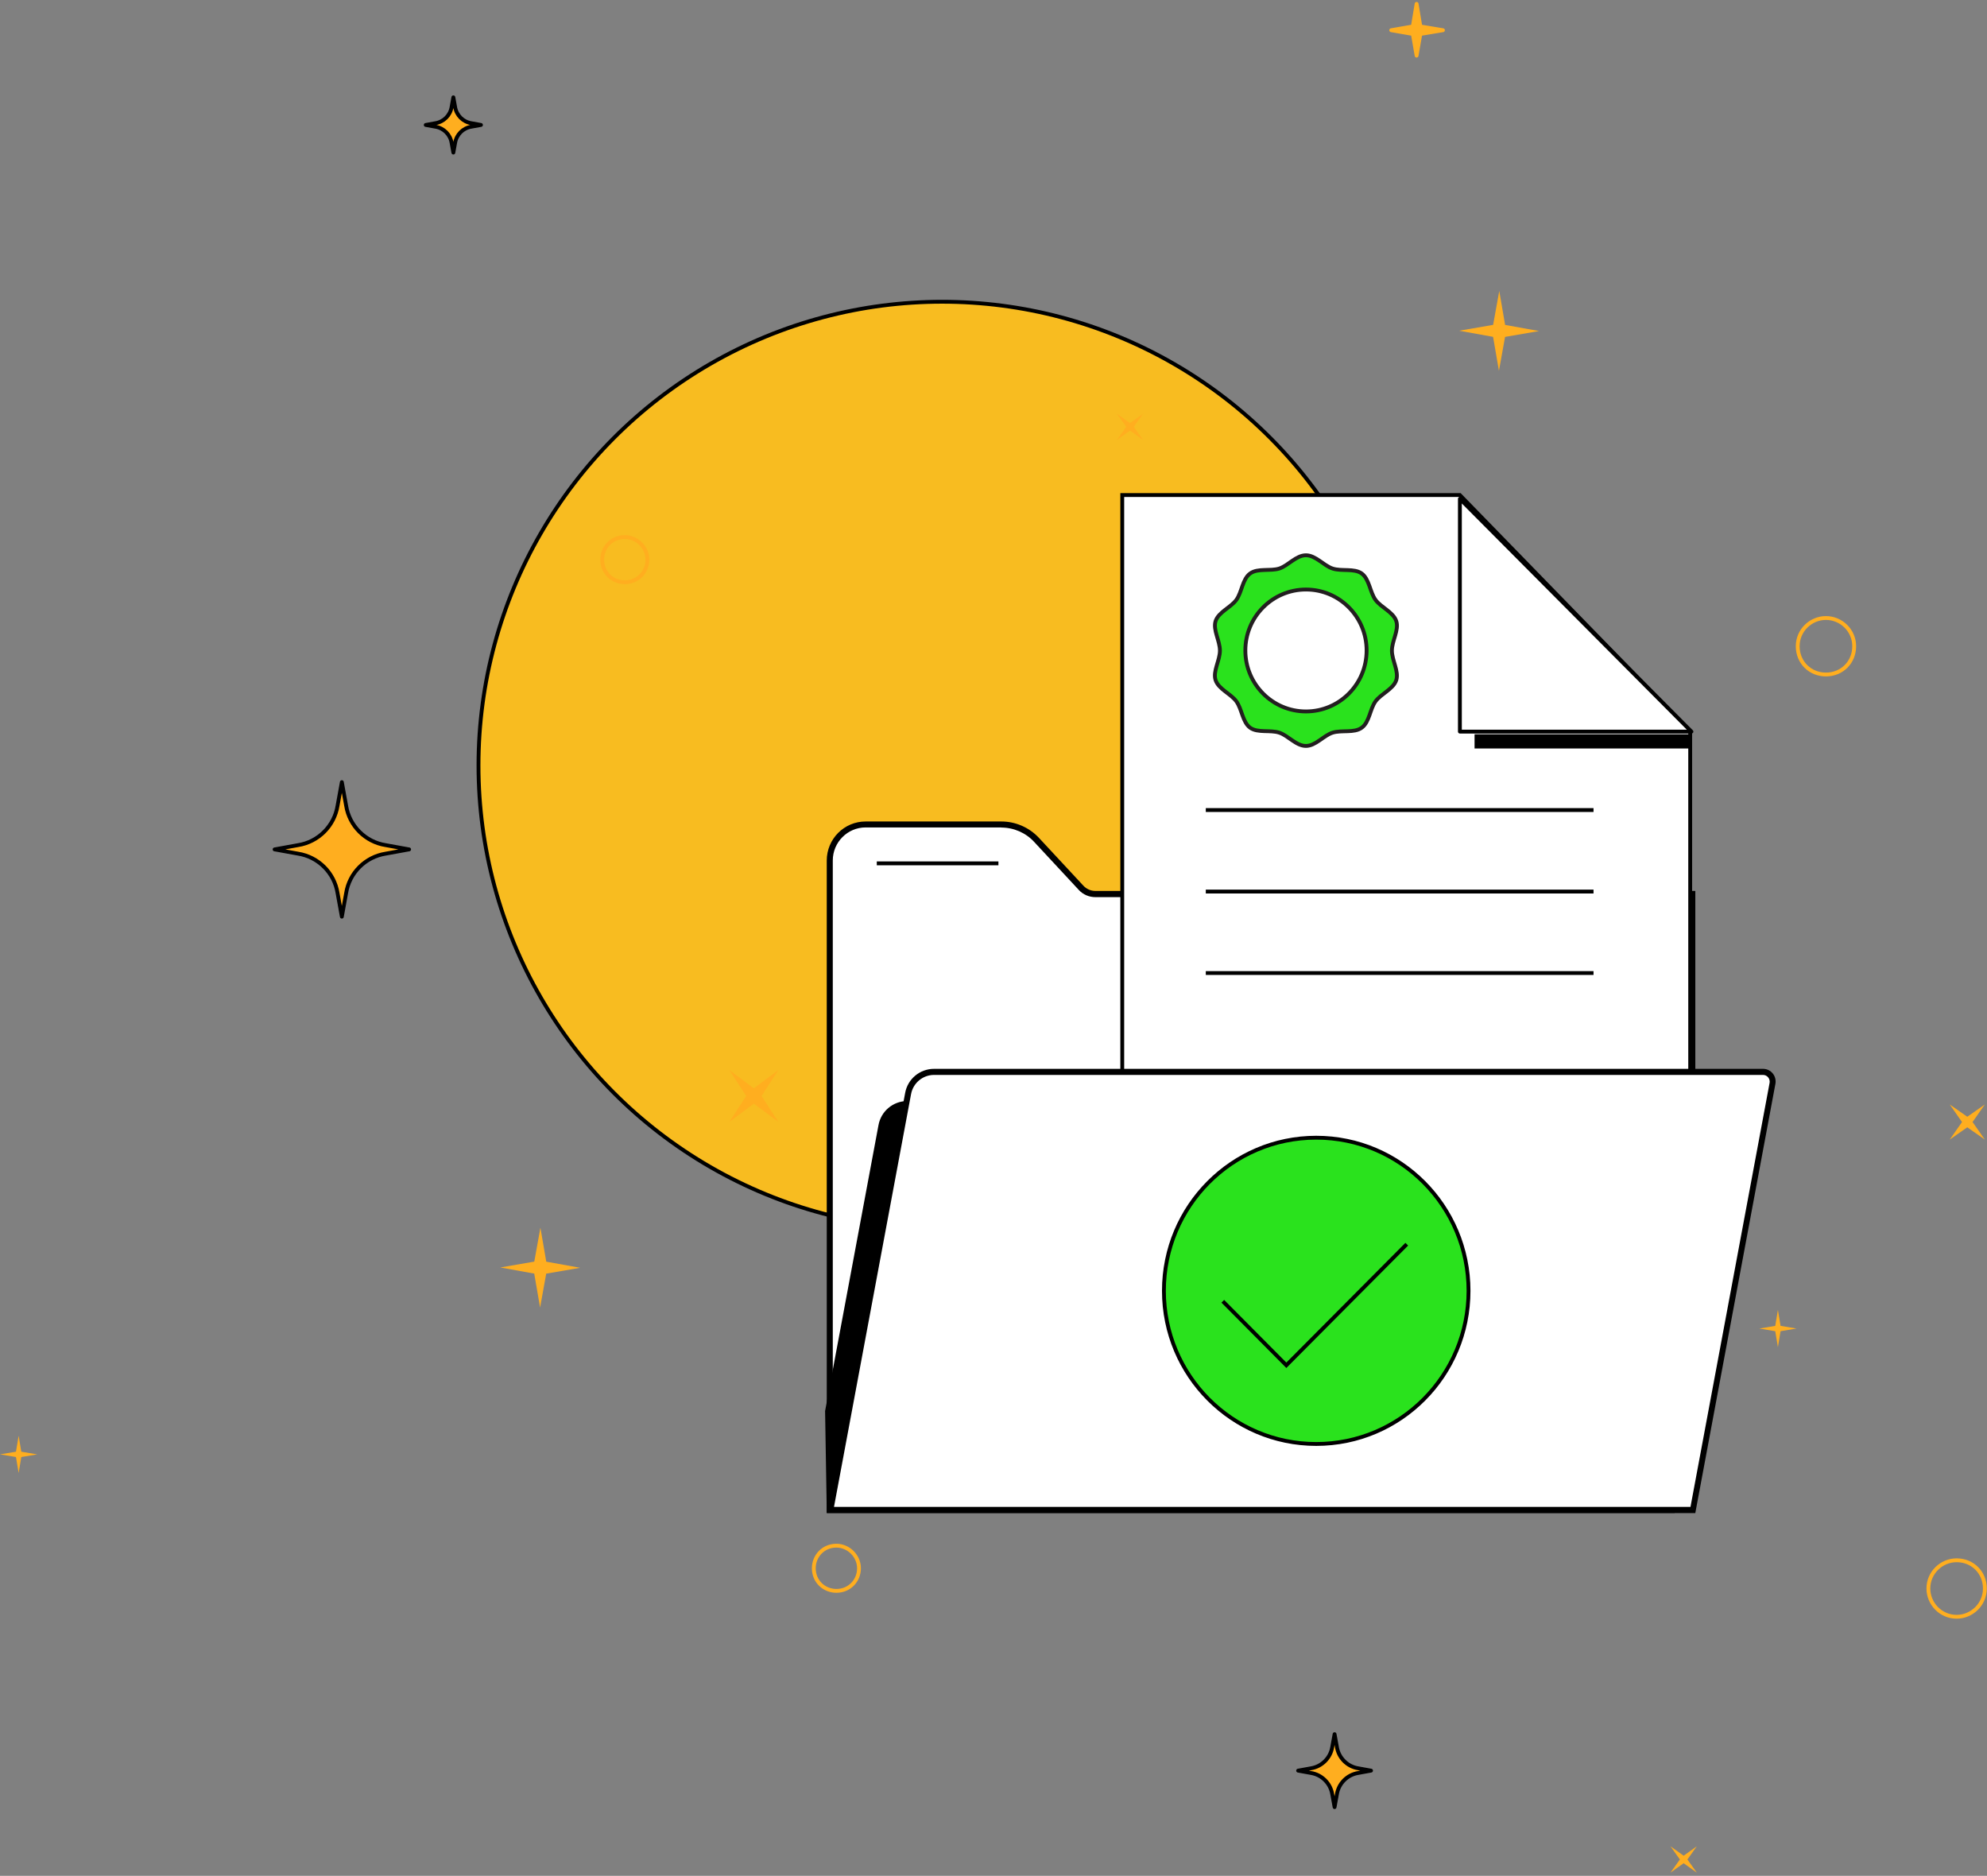 <svg width="517" height="488" viewBox="0 0 517 488" fill="none" xmlns="http://www.w3.org/2000/svg">
<rect x="0" y="0" width="517" height="488" fill="#808080" stroke="none"/>
<circle cx="245.127" cy="199.127" r="120.627" fill="#F8BC20" stroke="black"/>
<path d="M509.097 405.91C505.177 405.91 501.748 409.095 501.748 413.259C501.748 417.179 504.932 420.608 509.097 420.608C513.016 420.608 516.446 417.424 516.446 413.259C516.446 409.095 513.261 405.91 509.097 405.91Z" stroke="#FFAE1F" stroke-miterlimit="10" stroke-linejoin="round"/>
<path d="M297.446 107.614L294.996 111.044L297.446 114.473L294.016 112.023L290.587 114.473L293.036 111.044L290.587 107.614L294.016 110.064L297.446 107.614Z" fill="#FFAE1F"/>
<path d="M441.5 480.32L439.051 483.749L441.5 487.179L438.071 484.729L434.641 487.179L437.091 483.749L434.641 480.32L438.071 482.769L441.5 480.32Z" fill="#FFAE1F"/>
<path d="M467.445 345.623L463.288 346.316L462.595 350.473L461.902 346.316L457.745 345.623L461.902 344.93L462.595 340.773L463.288 344.93L467.445 345.623Z" fill="#FFAE1F"/>
<path d="M9.7 378.358L5.543 379.051L4.85 383.208L4.157 379.051L-0 378.358L4.157 377.665L4.85 373.508L5.543 377.665L9.7 378.358Z" fill="#FFAE1F"/>
<path d="M368.587 1L369.567 6.879L375.446 7.859L369.567 8.839L368.587 14.473L367.607 8.839L361.973 7.859L367.607 6.879L368.587 1Z" fill="#FFAE1F" stroke="#FFAE1F" stroke-miterlimit="10" stroke-linejoin="round"/>
<path d="M117.96 25.32L118.416 27.829C118.759 29.997 120.47 31.708 122.637 32.05L125.147 32.507L122.637 32.963C120.47 33.305 118.759 35.016 118.416 37.184L117.96 39.693L117.504 37.184C117.162 35.016 115.45 33.305 113.283 32.963L110.773 32.507L113.283 32.05C115.45 31.708 117.162 29.997 117.504 27.829L117.96 25.32Z" fill="#FFAE1F" stroke="black" stroke-miterlimit="10" stroke-linejoin="round"/>
<path d="M475.097 160.775C471.177 160.775 467.748 163.96 467.748 168.124C467.748 172.289 470.932 175.473 475.097 175.473C479.261 175.473 482.446 172.289 482.446 168.124C482.446 163.96 479.016 160.775 475.097 160.775Z" stroke="#FFAE1F" stroke-miterlimit="10" stroke-linejoin="round"/>
<path d="M150.961 329.821L142.12 331.344L140.526 340.172L139.002 331.331L130.175 329.736L139.015 328.213L140.61 319.385L142.133 328.226L150.961 329.821Z" fill="#FFAE1F"/>
<path d="M400.446 86.122L391.605 87.645L390.01 96.473L388.487 87.633L379.659 86.038L388.5 84.515L390.095 75.687L391.618 84.527L400.446 86.122Z" fill="#FFAE1F"/>
<path d="M516.446 287.326L513.244 291.9L516.446 296.473L511.872 293.272L507.299 296.473L510.5 291.9L507.299 287.326L511.872 290.528L516.446 287.326Z" fill="#FFAE1F"/>
<path d="M162.567 139.715C159.137 139.715 156.687 142.409 156.687 145.594C156.687 149.023 159.382 151.473 162.567 151.473C165.996 151.473 168.446 148.779 168.446 145.594C168.446 142.409 165.751 139.715 162.567 139.715Z" stroke="#FFAE1F" stroke-miterlimit="10" stroke-linejoin="round"/>
<path d="M338.742 347.231C337.027 347.231 335.802 348.456 335.802 350.171C335.802 351.886 337.027 353.11 338.742 353.11C340.457 353.11 341.682 351.886 341.682 350.171C341.927 348.701 340.457 347.231 338.742 347.231Z" stroke="#FFAE1F" stroke-miterlimit="10" stroke-linejoin="round"/>
<path d="M202.514 278.391L198.146 285.124L202.514 291.856L196.145 287.125L189.776 291.856L194.143 285.124L189.776 278.391L196.145 283.122L202.514 278.391Z" fill="#FFAE1F"/>
<path d="M217.624 402.112C214.195 402.112 211.745 404.807 211.745 407.991C211.745 411.421 214.44 413.871 217.624 413.871C221.054 413.871 223.504 411.176 223.504 407.991C223.504 404.807 220.809 402.112 217.624 402.112Z" stroke="#FFAE1F" stroke-miterlimit="10" stroke-linejoin="round"/>
<path d="M347.246 451.15L347.848 454.463C348.3 457.324 350.558 459.582 353.419 460.034L356.732 460.636L353.419 461.239C350.558 461.69 348.3 463.949 347.848 466.81L347.246 470.123L346.643 466.81C346.192 463.949 343.933 461.69 341.072 461.239L337.759 460.636L341.072 460.034C343.933 459.582 346.192 457.324 346.643 454.463L347.246 451.15Z" fill="#FFAE1F" stroke="black" stroke-miterlimit="10" stroke-linejoin="round"/>
<path d="M88.946 203.473L90.057 209.584C90.89 214.862 95.057 219.029 100.335 219.862L106.446 220.973L100.335 222.084C95.057 222.918 90.89 227.084 90.057 232.362L88.946 238.473L87.835 232.362C87.001 227.084 82.835 222.918 77.557 222.084L71.446 220.973L77.557 219.862C82.835 219.029 87.001 214.862 87.835 209.584L88.946 203.473Z" fill="#FFAE1F" stroke="black" stroke-miterlimit="10" stroke-linejoin="round"/>
<path d="M215.908 392.779V223.85C215.908 218.701 220.088 214.467 225.242 214.467H260.534C263.991 214.467 267.323 215.92 269.68 218.448L281.276 230.927C282.25 231.97 283.602 232.538 285.016 232.538H440.329V392.747H215.908V392.779Z" fill="white"/>
<path d="M260.525 215.29C263.762 215.29 266.905 216.649 269.105 219.05L280.701 231.529C281.801 232.73 283.373 233.393 285.007 233.393H439.534V392.022H216.684V232.161V231.782V223.852C216.684 219.113 220.518 215.259 225.232 215.259H260.525V215.29ZM260.525 213.71H225.232C219.638 213.71 215.113 218.26 215.113 223.883V231.813V232.192V393.602H441.106V231.782H285.007C283.813 231.782 282.681 231.276 281.864 230.392L270.268 217.912C267.722 215.227 264.202 213.71 260.525 213.71Z" fill="black"/>
<path d="M215.91 392.776L215.501 367.123L229.361 292.816C229.958 289.562 232.818 287.192 236.118 287.192H451.802C452.557 287.192 453.248 287.508 453.719 288.108C454.191 288.677 454.379 289.435 454.254 290.162L435.083 392.776H215.91Z" fill="black"/>
<path d="M451.799 288.016C452.302 288.016 452.773 288.237 453.119 288.648C453.433 289.027 453.59 289.564 453.496 290.069L434.451 392.02H216.661L216.253 367.22L230.112 293.007C230.646 290.133 233.16 288.016 236.083 288.016H451.799ZM451.799 286.436H236.083C232.406 286.436 229.232 289.058 228.572 292.723L214.681 367.093L215.121 393.6H435.74L455.005 290.354C455.382 288.3 453.842 286.436 451.799 286.436Z" fill="black"/>
<path d="M439.772 330.097H292.002V128.786H379.84L439.772 190.33V330.097Z" fill="white" stroke="black" stroke-miterlimit="10"/>
<path d="M440.098 190.331H379.852V129.767L440.098 190.331Z" fill="white" stroke="black" stroke-miterlimit="10" stroke-linejoin="round"/>
<path d="M313.739 210.738H414.62" stroke="black" stroke-miterlimit="10" stroke-linejoin="round"/>
<path d="M313.739 231.939H414.62" stroke="black" stroke-miterlimit="10" stroke-linejoin="round"/>
<path d="M313.739 253.138H414.62" stroke="black" stroke-miterlimit="10" stroke-linejoin="round"/>
<path d="M339.79 194.058C337.245 194.058 335.17 191.373 332.876 190.615C330.519 189.825 327.251 190.741 325.271 189.319C323.291 187.866 323.134 184.454 321.688 182.464C320.243 180.473 317.068 179.304 316.283 176.935C315.528 174.629 317.414 171.817 317.414 169.258C317.414 166.699 315.56 163.887 316.283 161.581C317.068 159.211 320.243 158.042 321.688 156.052C323.134 154.062 323.26 150.65 325.271 149.196C327.251 147.743 330.488 148.659 332.876 147.901C335.17 147.143 337.245 144.457 339.79 144.457C342.336 144.457 344.41 147.143 346.704 147.901C349.061 148.691 352.33 147.775 354.31 149.196C356.289 150.65 356.447 154.062 357.892 156.052C359.338 158.042 362.512 159.211 363.298 161.581C364.052 163.887 362.166 166.699 362.166 169.258C362.166 171.817 364.021 174.629 363.298 176.935C362.512 179.304 359.338 180.473 357.892 182.464C356.447 184.454 356.321 187.866 354.31 189.319C352.33 190.773 349.093 189.857 346.704 190.615C344.41 191.341 342.304 194.058 339.79 194.058Z" fill="#2AE21D"/>
<path d="M339.79 194.058C337.245 194.058 335.17 191.373 332.876 190.615C330.519 189.825 327.251 190.741 325.271 189.319C323.291 187.866 323.134 184.454 321.688 182.464C320.243 180.473 317.068 179.304 316.283 176.935C315.528 174.629 317.414 171.817 317.414 169.258C317.414 166.699 315.56 163.887 316.283 161.581C317.068 159.211 320.243 158.042 321.688 156.052C323.134 154.062 323.26 150.65 325.271 149.196C327.251 147.743 330.488 148.659 332.876 147.901C335.17 147.143 337.245 144.457 339.79 144.457C342.336 144.457 344.41 147.143 346.704 147.901C349.061 148.691 352.33 147.775 354.31 149.196C356.289 150.65 356.447 154.062 357.892 156.052C359.338 158.042 362.512 159.211 363.298 161.581C364.052 163.887 362.166 166.699 362.166 169.258C362.166 171.817 364.021 174.629 363.298 176.935C362.512 179.304 359.338 180.473 357.892 182.464C356.447 184.454 356.321 187.866 354.31 189.319C352.33 190.773 349.093 189.857 346.704 190.615C344.41 191.341 342.304 194.058 339.79 194.058Z" stroke="#231F20" stroke-miterlimit="10"/>
<path d="M339.804 185.085C348.517 185.085 355.581 177.985 355.581 169.225C355.581 160.466 348.517 153.366 339.804 153.366C331.091 153.366 324.028 160.466 324.028 169.225C324.028 177.985 331.091 185.085 339.804 185.085Z" fill="white" stroke="#231F20" stroke-miterlimit="10"/>
<path d="M216.044 392.781L236.251 284.479C236.848 281.225 239.708 278.855 243.008 278.855H458.694C459.448 278.855 460.139 279.171 460.611 279.772C461.082 280.34 461.271 281.099 461.145 281.825L440.434 392.812H216.044V392.781Z" fill="white"/>
<path d="M458.737 279.645C459.24 279.645 459.712 279.866 460.057 280.277C460.372 280.656 460.529 281.193 460.435 281.698L439.85 392.022H216.999L237.049 284.636C237.583 281.761 240.098 279.645 243.02 279.645H458.737ZM458.737 278.065H243.02C239.343 278.065 236.169 280.687 235.509 284.352L215.113 393.602H441.107L461.943 281.983C462.32 279.929 460.78 278.065 458.737 278.065Z" fill="black"/>
<path d="M228.133 224.608H259.78" stroke="black" stroke-miterlimit="10" stroke-linejoin="round"/>
<path d="M342.47 375.655C364.357 375.655 382.1 357.818 382.1 335.816C382.1 313.814 364.357 295.977 342.47 295.977C320.583 295.977 302.84 313.814 302.84 335.816C302.84 357.818 320.583 375.655 342.47 375.655Z" fill="#2AE21D" stroke="black" stroke-miterlimit="10"/>
<path d="M318.163 338.534L334.694 355.183L366.027 323.685" stroke="black" stroke-miterlimit="10"/>
<path d="M440.081 194.72V191.023H383.669V194.72H440.081Z" fill="black"/>
</svg>
